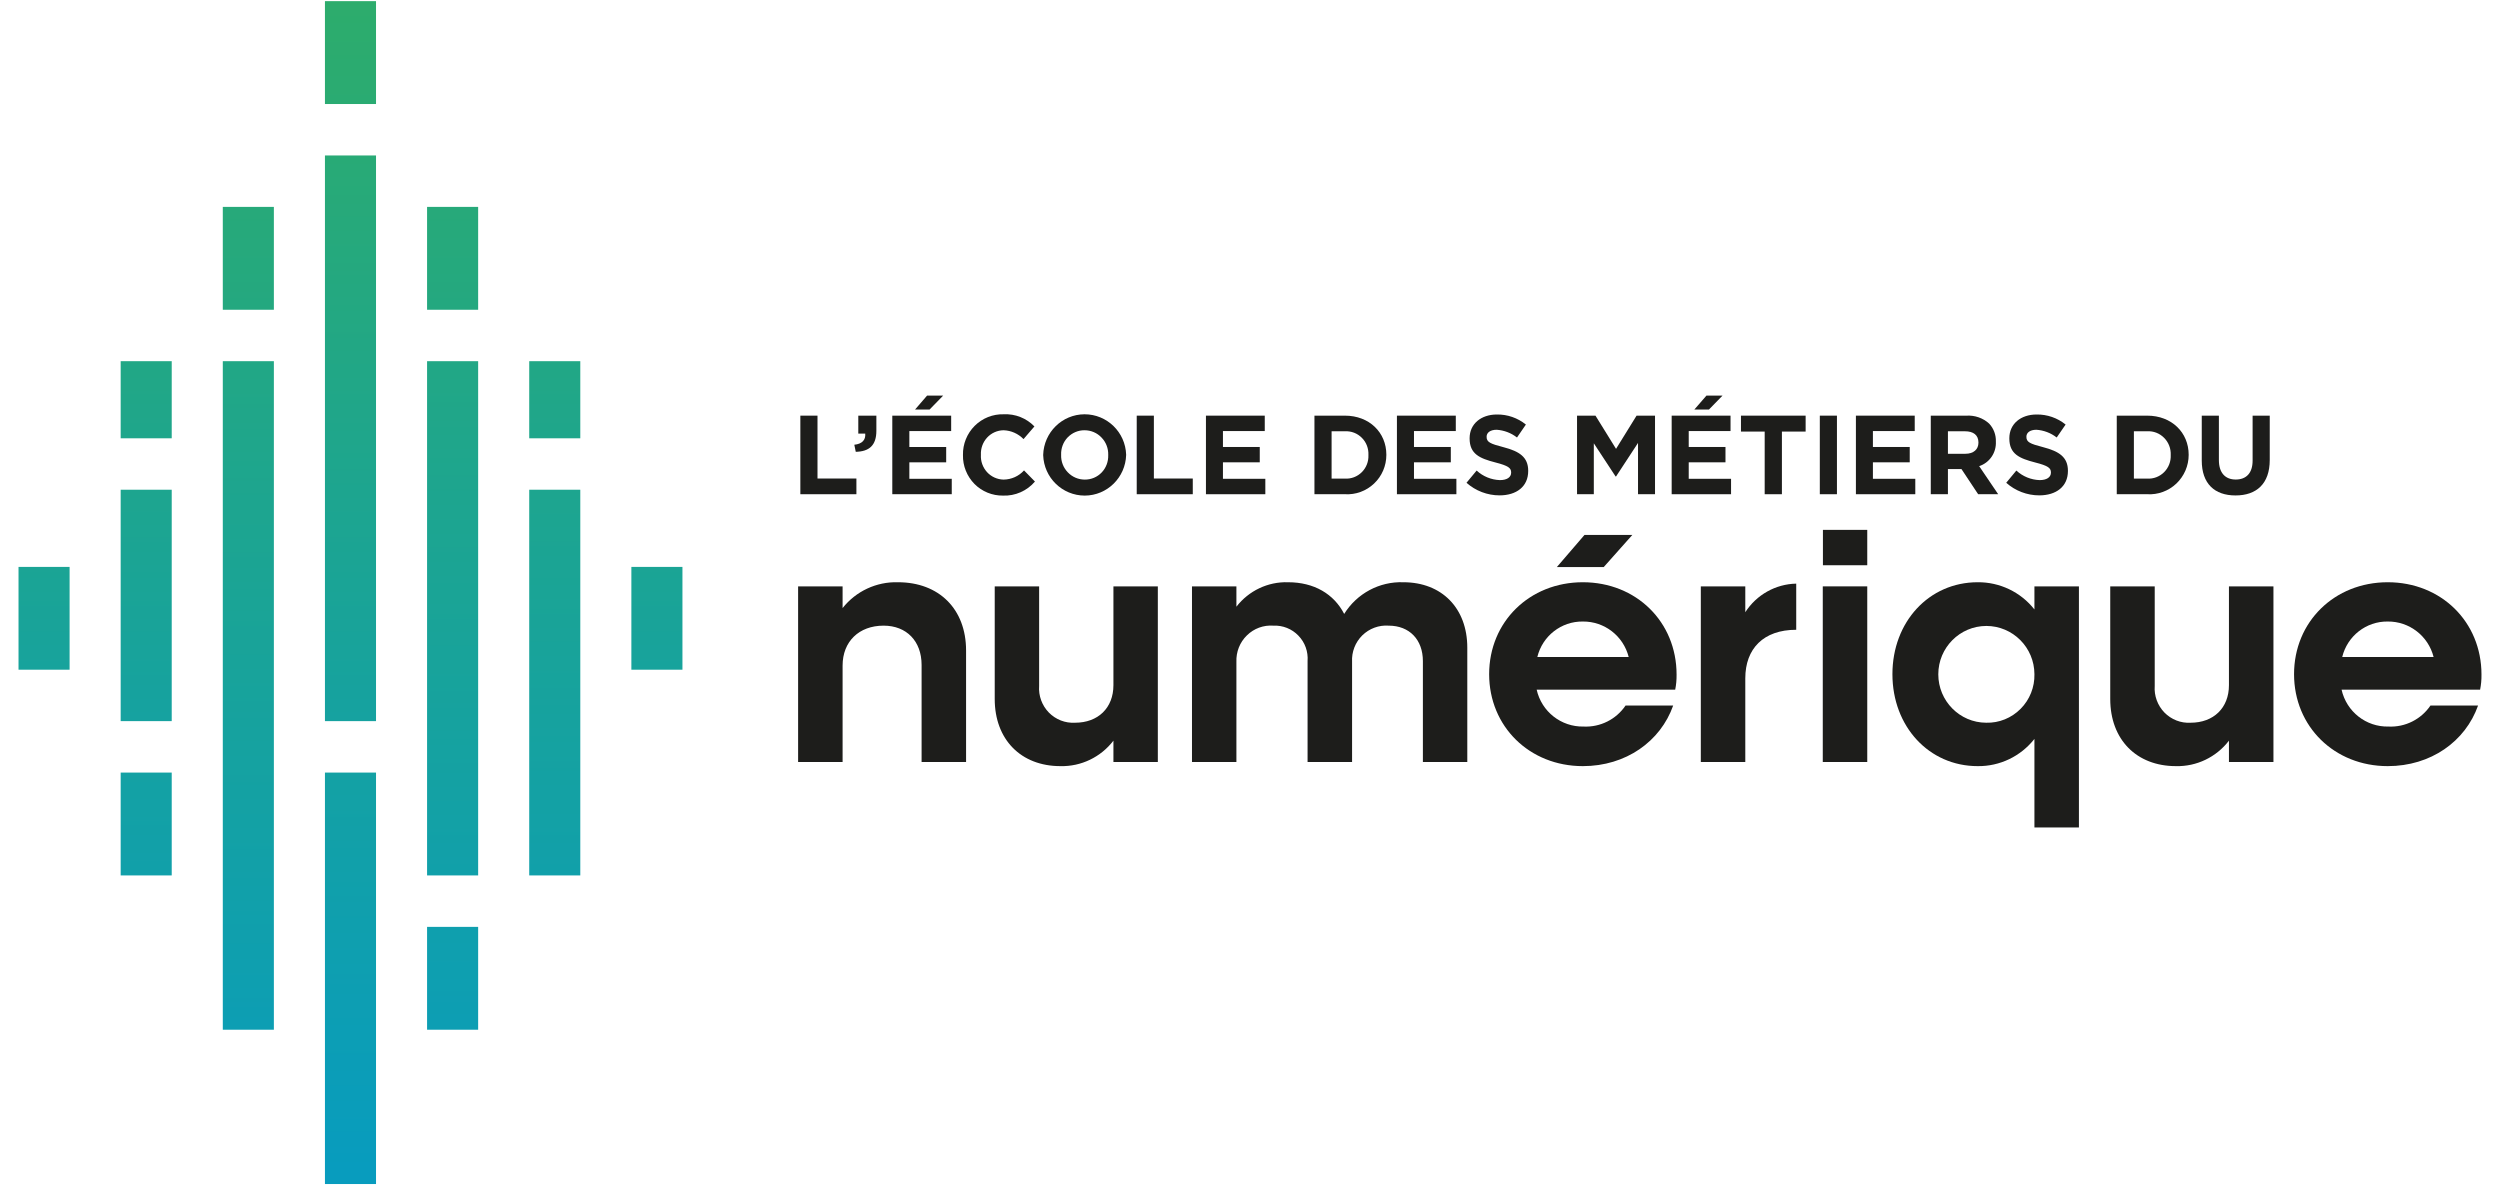 <?xml version="1.0" encoding="UTF-8"?>
<svg xmlns="http://www.w3.org/2000/svg" xmlns:xlink="http://www.w3.org/1999/xlink" width="135px" height="64px" viewBox="0 0 133 64" version="1.1">
<defs>
<linearGradient id="linear0" gradientUnits="userSpaceOnUse" x1="33.823" y1="173.033" x2="33.823" y2="-0.906" gradientTransform="matrix(0.367,0,0,0.369,0,0.064)">
<stop offset="0" style="stop-color:rgb(3.137%,61.176%,74.51%);stop-opacity:1;"/>
<stop offset="1" style="stop-color:rgb(17.647%,67.451%,42.353%);stop-opacity:1;"/>
</linearGradient>
<linearGradient id="linear1" gradientUnits="userSpaceOnUse" x1="63.887" y1="169.62" x2="63.887" y2="0.611" gradientTransform="matrix(0.367,0,0,0.369,0,0.064)">
<stop offset="0" style="stop-color:rgb(3.137%,61.176%,74.51%);stop-opacity:1;"/>
<stop offset="1" style="stop-color:rgb(17.647%,67.451%,42.353%);stop-opacity:1;"/>
</linearGradient>
<linearGradient id="linear2" gradientUnits="userSpaceOnUse" x1="48.856" y1="163.77" x2="48.856" y2="3.211" gradientTransform="matrix(0.367,0,0,0.369,0,0.064)">
<stop offset="0" style="stop-color:rgb(3.137%,61.176%,74.51%);stop-opacity:1;"/>
<stop offset="1" style="stop-color:rgb(17.647%,67.451%,42.353%);stop-opacity:1;"/>
</linearGradient>
<linearGradient id="linear3" gradientUnits="userSpaceOnUse" x1="48.856" y1="171.059" x2="48.856" y2="-12.437" gradientTransform="matrix(0.367,0,0,0.369,0,0.064)">
<stop offset="0" style="stop-color:rgb(3.137%,61.176%,74.51%);stop-opacity:1;"/>
<stop offset="1" style="stop-color:rgb(17.647%,67.451%,42.353%);stop-opacity:1;"/>
</linearGradient>
<linearGradient id="linear4" gradientUnits="userSpaceOnUse" x1="33.823" y1="208.338" x2="33.823" y2="-5.741" gradientTransform="matrix(0.367,0,0,0.369,0,0.064)">
<stop offset="0" style="stop-color:rgb(3.137%,61.176%,74.51%);stop-opacity:1;"/>
<stop offset="1" style="stop-color:rgb(17.647%,67.451%,42.353%);stop-opacity:1;"/>
</linearGradient>
<linearGradient id="linear5" gradientUnits="userSpaceOnUse" x1="78.919" y1="170.367" x2="78.919" y2="-1.66" gradientTransform="matrix(0.367,0,0,0.369,0,0.064)">
<stop offset="0" style="stop-color:rgb(3.137%,61.176%,74.51%);stop-opacity:1;"/>
<stop offset="1" style="stop-color:rgb(17.647%,67.451%,42.353%);stop-opacity:1;"/>
</linearGradient>
<linearGradient id="linear6" gradientUnits="userSpaceOnUse" x1="78.919" y1="163.77" x2="78.919" y2="3.211" gradientTransform="matrix(0.367,0,0,0.369,0,0.064)">
<stop offset="0" style="stop-color:rgb(3.137%,61.176%,74.51%);stop-opacity:1;"/>
<stop offset="1" style="stop-color:rgb(17.647%,67.451%,42.353%);stop-opacity:1;"/>
</linearGradient>
<linearGradient id="linear7" gradientUnits="userSpaceOnUse" x1="18.79" y1="163.77" x2="18.79" y2="3.211" gradientTransform="matrix(0.367,0,0,0.369,0,0.064)">
<stop offset="0" style="stop-color:rgb(3.137%,61.176%,74.51%);stop-opacity:1;"/>
<stop offset="1" style="stop-color:rgb(17.647%,67.451%,42.353%);stop-opacity:1;"/>
</linearGradient>
<linearGradient id="linear8" gradientUnits="userSpaceOnUse" x1="18.79" y1="163.77" x2="18.79" y2="3.211" gradientTransform="matrix(0.367,0,0,0.369,0,0.064)">
<stop offset="0" style="stop-color:rgb(3.137%,61.176%,74.51%);stop-opacity:1;"/>
<stop offset="1" style="stop-color:rgb(17.647%,67.451%,42.353%);stop-opacity:1;"/>
</linearGradient>
<linearGradient id="linear9" gradientUnits="userSpaceOnUse" x1="3.758" y1="163.77" x2="3.758" y2="3.211" gradientTransform="matrix(0.367,0,0,0.369,0,0.064)">
<stop offset="0" style="stop-color:rgb(3.137%,61.176%,74.51%);stop-opacity:1;"/>
<stop offset="1" style="stop-color:rgb(17.647%,67.451%,42.353%);stop-opacity:1;"/>
</linearGradient>
<linearGradient id="linear10" gradientUnits="userSpaceOnUse" x1="93.951" y1="163.77" x2="93.951" y2="3.211" gradientTransform="matrix(0.367,0,0,0.369,0,0.064)">
<stop offset="0" style="stop-color:rgb(3.137%,61.176%,74.51%);stop-opacity:1;"/>
<stop offset="1" style="stop-color:rgb(17.647%,67.451%,42.353%);stop-opacity:1;"/>
</linearGradient>
<linearGradient id="linear11" gradientUnits="userSpaceOnUse" x1="18.79" y1="180.778" x2="18.79" y2="-33.3" gradientTransform="matrix(0.367,0,0,0.369,0,0.064)">
<stop offset="0" style="stop-color:rgb(3.137%,61.176%,74.51%);stop-opacity:1;"/>
<stop offset="1" style="stop-color:rgb(17.647%,67.451%,42.353%);stop-opacity:1;"/>
</linearGradient>
<linearGradient id="linear12" gradientUnits="userSpaceOnUse" x1="48.856" y1="213.346" x2="48.856" y2="-0.73" gradientTransform="matrix(0.367,0,0,0.369,0,0.064)">
<stop offset="0" style="stop-color:rgb(3.137%,61.176%,74.51%);stop-opacity:1;"/>
<stop offset="1" style="stop-color:rgb(17.647%,67.451%,42.353%);stop-opacity:1;"/>
</linearGradient>
<linearGradient id="linear13" gradientUnits="userSpaceOnUse" x1="63.888" y1="208.338" x2="63.888" y2="-5.741" gradientTransform="matrix(0.367,0,0,0.369,0,0.064)">
<stop offset="0" style="stop-color:rgb(3.137%,61.176%,74.51%);stop-opacity:1;"/>
<stop offset="1" style="stop-color:rgb(17.647%,67.451%,42.353%);stop-opacity:1;"/>
</linearGradient>
<linearGradient id="linear14" gradientUnits="userSpaceOnUse" x1="63.887" y1="178.273" x2="63.887" y2="-35.805" gradientTransform="matrix(0.367,0,0,0.369,0,0.064)">
<stop offset="0" style="stop-color:rgb(3.137%,61.176%,74.51%);stop-opacity:1;"/>
<stop offset="1" style="stop-color:rgb(17.647%,67.451%,42.353%);stop-opacity:1;"/>
</linearGradient>
</defs>
<g id="surface1">
<path style=" stroke:none;fill-rule:nonzero;fill:url(#linear0);" d="M 11.031 19.504 L 13.789 19.504 L 13.789 55.605 L 11.031 55.605 Z M 11.031 19.504 "/>
<path style=" stroke:none;fill-rule:nonzero;fill:url(#linear1);" d="M 22.062 19.504 L 24.82 19.504 L 24.82 47.273 L 22.062 47.273 Z M 22.062 19.504 "/>
<path style=" stroke:none;fill-rule:nonzero;fill:url(#linear2);" d="M 16.547 8.395 L 19.305 8.395 L 19.305 38.941 L 16.547 38.941 Z M 16.547 8.395 "/>
<path style=" stroke:none;fill-rule:nonzero;fill:url(#linear3);" d="M 16.547 41.719 L 19.305 41.719 L 19.305 63.938 L 16.547 63.938 Z M 16.547 41.719 "/>
<path style=" stroke:none;fill-rule:nonzero;fill:url(#linear4);" d="M 11.031 11.172 L 13.789 11.172 L 13.789 16.727 L 11.031 16.727 Z M 11.031 11.172 "/>
<path style=" stroke:none;fill-rule:nonzero;fill:url(#linear5);" d="M 27.578 26.445 L 30.336 26.445 L 30.336 47.273 L 27.578 47.273 Z M 27.578 26.445 "/>
<path style=" stroke:none;fill-rule:nonzero;fill:url(#linear6);" d="M 27.578 19.504 L 30.336 19.504 L 30.336 23.668 L 27.578 23.668 Z M 27.578 19.504 "/>
<path style=" stroke:none;fill-rule:nonzero;fill:url(#linear7);" d="M 5.516 26.445 L 8.273 26.445 L 8.273 38.941 L 5.516 38.941 Z M 5.516 26.445 "/>
<path style=" stroke:none;fill-rule:nonzero;fill:url(#linear8);" d="M 5.516 19.504 L 8.273 19.504 L 8.273 23.668 L 5.516 23.668 Z M 5.516 19.504 "/>
<path style=" stroke:none;fill-rule:nonzero;fill:url(#linear9);" d="M 0 30.613 L 2.758 30.613 L 2.758 36.164 L 0 36.164 Z M 0 30.613 "/>
<path style=" stroke:none;fill-rule:nonzero;fill:url(#linear10);" d="M 33.094 30.613 L 35.852 30.613 L 35.852 36.164 L 33.094 36.164 Z M 33.094 30.613 "/>
<path style=" stroke:none;fill-rule:nonzero;fill:url(#linear11);" d="M 5.516 41.719 L 8.273 41.719 L 8.273 47.273 L 5.516 47.273 Z M 5.516 41.719 "/>
<path style=" stroke:none;fill-rule:nonzero;fill:url(#linear12);" d="M 16.547 0.062 L 19.305 0.062 L 19.305 5.617 L 16.547 5.617 Z M 16.547 0.062 "/>
<path style=" stroke:none;fill-rule:nonzero;fill:url(#linear13);" d="M 22.062 11.172 L 24.82 11.172 L 24.82 16.727 L 22.062 16.727 Z M 22.062 11.172 "/>
<path style=" stroke:none;fill-rule:nonzero;fill:url(#linear14);" d="M 22.062 50.051 L 24.82 50.051 L 24.82 55.605 L 22.062 55.605 Z M 22.062 50.051 "/>
<path style=" stroke:none;fill-rule:nonzero;fill:rgb(11.373%,11.373%,10.588%);fill-opacity:1;" d="M 51.168 35.125 L 51.168 41.148 L 48.766 41.148 L 48.766 35.906 C 48.766 34.621 47.953 33.785 46.715 33.785 C 45.387 33.785 44.5 34.641 44.5 35.941 L 44.5 41.148 L 42.098 41.148 L 42.098 31.664 L 44.5 31.664 L 44.5 32.836 C 45.223 31.922 46.332 31.406 47.492 31.441 C 49.707 31.441 51.168 32.891 51.168 35.125 Z M 51.168 35.125 "/>
<path style=" stroke:none;fill-rule:nonzero;fill:rgb(11.373%,11.373%,10.588%);fill-opacity:1;" d="M 61.523 31.664 L 61.523 41.148 L 59.125 41.148 L 59.125 39.996 C 58.441 40.887 57.379 41.398 56.262 41.371 C 54.137 41.371 52.715 39.941 52.715 37.746 L 52.715 31.664 L 55.113 31.664 L 55.113 37.039 C 55.074 37.57 55.266 38.094 55.637 38.477 C 56.008 38.855 56.523 39.059 57.055 39.027 C 58.293 39.027 59.125 38.23 59.125 37 L 59.125 31.664 Z M 61.523 31.664 "/>
<path style=" stroke:none;fill-rule:nonzero;fill:rgb(11.373%,11.373%,10.588%);fill-opacity:1;" d="M 78.234 34.973 L 78.234 41.148 L 75.836 41.148 L 75.836 35.699 C 75.836 34.547 75.113 33.785 73.988 33.785 C 73.461 33.746 72.941 33.941 72.562 34.312 C 72.184 34.688 71.984 35.203 72.012 35.738 L 72.012 41.148 L 69.609 41.148 L 69.609 35.699 C 69.648 35.191 69.469 34.688 69.113 34.324 C 68.762 33.957 68.27 33.762 67.762 33.785 C 67.23 33.746 66.711 33.938 66.332 34.312 C 65.949 34.684 65.746 35.203 65.766 35.738 L 65.766 41.148 L 63.367 41.148 L 63.367 31.664 L 65.766 31.664 L 65.766 32.762 C 66.434 31.898 67.473 31.406 68.555 31.441 C 69.961 31.441 71.031 32.074 71.586 33.152 C 72.273 32.047 73.488 31.395 74.781 31.441 C 76.852 31.441 78.234 32.836 78.234 34.973 Z M 78.234 34.973 "/>
<path style=" stroke:none;fill-rule:nonzero;fill:rgb(11.373%,11.373%,10.588%);fill-opacity:1;" d="M 95.996 31.516 L 95.996 34.008 C 94.223 34.008 93.246 35.031 93.246 36.629 L 93.246 41.148 L 90.844 41.148 L 90.844 31.664 L 93.246 31.664 L 93.246 33.059 C 93.852 32.117 94.883 31.539 95.996 31.516 Z M 95.996 31.516 "/>
<path style=" stroke:none;fill-rule:nonzero;fill:rgb(11.373%,11.373%,10.588%);fill-opacity:1;" d="M 97.43 31.664 L 99.832 31.664 L 99.832 41.148 L 97.43 41.148 Z M 97.43 31.664 "/>
<path style=" stroke:none;fill-rule:nonzero;fill:rgb(11.373%,11.373%,10.588%);fill-opacity:1;" d="M 111.262 31.664 L 111.262 44.684 L 108.859 44.684 L 108.859 39.902 C 108.117 40.844 106.984 41.387 105.793 41.371 C 103.168 41.371 101.191 39.234 101.191 36.406 C 101.191 33.578 103.168 31.441 105.793 31.441 C 106.984 31.43 108.117 31.969 108.859 32.91 L 108.859 31.664 Z M 108.859 36.406 C 108.855 34.965 107.691 33.801 106.262 33.801 C 104.828 33.805 103.668 34.973 103.668 36.414 C 103.668 37.852 104.824 39.023 106.254 39.027 C 106.949 39.047 107.621 38.773 108.113 38.277 C 108.605 37.785 108.875 37.105 108.859 36.406 Z M 108.859 36.406 "/>
<path style=" stroke:none;fill-rule:nonzero;fill:rgb(11.373%,11.373%,10.588%);fill-opacity:1;" d="M 121.766 31.664 L 121.766 41.148 L 119.363 41.148 L 119.363 39.996 C 118.68 40.887 117.617 41.398 116.5 41.371 C 114.375 41.371 112.953 39.941 112.953 37.746 L 112.953 31.664 L 115.355 31.664 L 115.355 37.039 C 115.316 37.57 115.508 38.094 115.879 38.477 C 116.25 38.855 116.766 39.059 117.293 39.027 C 118.531 39.027 119.363 38.23 119.363 37 L 119.363 31.664 Z M 121.766 31.664 "/>
<path style=" stroke:none;fill-rule:nonzero;fill:rgb(11.373%,11.373%,10.588%);fill-opacity:1;" d="M 132.926 37.242 L 125.445 37.242 C 125.711 38.43 126.77 39.262 127.977 39.234 C 128.879 39.277 129.738 38.848 130.246 38.098 L 132.816 38.098 C 132.133 40.035 130.266 41.371 127.938 41.371 C 125.059 41.371 122.879 39.234 122.879 36.406 C 122.879 33.578 125.059 31.441 127.938 31.441 C 130.82 31.441 133 33.578 133 36.426 C 133.004 36.699 132.98 36.973 132.926 37.242 Z M 125.48 35.477 L 130.414 35.477 C 130.125 34.34 129.102 33.551 127.938 33.562 C 126.777 33.547 125.758 34.34 125.48 35.477 Z M 125.48 35.477 "/>
<path style=" stroke:none;fill-rule:nonzero;fill:rgb(11.373%,11.373%,10.588%);fill-opacity:1;" d="M 42.219 22.445 L 43.145 22.445 L 43.145 25.84 L 45.246 25.84 L 45.246 26.688 L 42.219 26.688 Z M 42.219 22.445 "/>
<path style=" stroke:none;fill-rule:nonzero;fill:rgb(11.373%,11.373%,10.588%);fill-opacity:1;" d="M 45.133 24.016 C 45.547 23.973 45.754 23.762 45.723 23.414 L 45.348 23.414 L 45.348 22.445 L 46.324 22.445 L 46.324 23.262 C 46.324 24.062 45.926 24.383 45.211 24.398 Z M 45.133 24.016 "/>
<path style=" stroke:none;fill-rule:nonzero;fill:rgb(11.373%,11.373%,10.588%);fill-opacity:1;" d="M 47.184 22.445 L 50.363 22.445 L 50.363 23.277 L 48.105 23.277 L 48.105 24.137 L 50.094 24.137 L 50.094 24.965 L 48.105 24.965 L 48.105 25.855 L 50.395 25.855 L 50.395 26.688 L 47.184 26.688 Z M 49.062 21.363 L 49.93 21.363 L 49.199 22.113 L 48.414 22.113 Z M 49.062 21.363 "/>
<path style=" stroke:none;fill-rule:nonzero;fill:rgb(11.373%,11.373%,10.588%);fill-opacity:1;" d="M 51 24.578 L 51 24.566 C 50.988 23.977 51.219 23.41 51.633 22.996 C 52.047 22.582 52.613 22.355 53.199 22.371 C 53.82 22.34 54.422 22.578 54.859 23.027 L 54.27 23.711 C 53.984 23.418 53.598 23.246 53.191 23.234 C 52.852 23.238 52.531 23.383 52.301 23.633 C 52.074 23.883 51.953 24.215 51.969 24.555 L 51.969 24.566 C 51.949 24.906 52.07 25.242 52.301 25.496 C 52.531 25.746 52.852 25.891 53.191 25.898 C 53.613 25.895 54.016 25.715 54.297 25.402 L 54.887 26.004 C 54.457 26.508 53.82 26.789 53.16 26.762 C 52.586 26.77 52.027 26.543 51.621 26.133 C 51.215 25.719 50.988 25.16 51 24.578 Z M 51 24.578 "/>
<path style=" stroke:none;fill-rule:nonzero;fill:rgb(11.373%,11.373%,10.588%);fill-opacity:1;" d="M 55.332 24.578 L 55.332 24.566 C 55.367 23.348 56.355 22.375 57.566 22.371 C 58.777 22.371 59.773 23.336 59.812 24.555 L 59.812 24.566 C 59.777 25.785 58.789 26.758 57.578 26.762 C 56.367 26.762 55.371 25.797 55.332 24.578 Z M 58.844 24.578 L 58.844 24.566 C 58.855 24.219 58.727 23.879 58.484 23.629 C 58.246 23.375 57.914 23.234 57.566 23.234 C 57.223 23.23 56.895 23.371 56.652 23.621 C 56.414 23.871 56.289 24.207 56.301 24.555 L 56.301 24.566 C 56.289 24.914 56.418 25.254 56.66 25.504 C 56.902 25.758 57.23 25.898 57.578 25.898 C 57.922 25.902 58.254 25.762 58.492 25.512 C 58.73 25.262 58.855 24.926 58.844 24.578 Z M 58.844 24.578 "/>
<path style=" stroke:none;fill-rule:nonzero;fill:rgb(11.373%,11.373%,10.588%);fill-opacity:1;" d="M 60.383 22.445 L 61.309 22.445 L 61.309 25.84 L 63.41 25.84 L 63.41 26.688 L 60.383 26.688 Z M 60.383 22.445 "/>
<path style=" stroke:none;fill-rule:nonzero;fill:rgb(11.373%,11.373%,10.588%);fill-opacity:1;" d="M 64.121 22.445 L 67.297 22.445 L 67.297 23.277 L 65.039 23.277 L 65.039 24.137 L 67.027 24.137 L 67.027 24.965 L 65.039 24.965 L 65.039 25.855 L 67.328 25.855 L 67.328 26.688 L 64.121 26.688 Z M 64.121 22.445 "/>
<path style=" stroke:none;fill-rule:nonzero;fill:rgb(11.373%,11.373%,10.588%);fill-opacity:1;" d="M 69.98 22.445 L 71.625 22.445 C 72.949 22.445 73.863 23.359 73.863 24.555 L 73.863 24.566 C 73.863 25.152 73.625 25.711 73.199 26.113 C 72.773 26.516 72.207 26.723 71.625 26.688 L 69.98 26.688 Z M 71.625 25.844 C 71.965 25.867 72.297 25.738 72.539 25.496 C 72.781 25.254 72.91 24.922 72.895 24.578 L 72.895 24.566 C 72.91 24.223 72.785 23.887 72.543 23.645 C 72.301 23.398 71.965 23.27 71.625 23.289 L 70.906 23.289 L 70.906 25.844 Z M 71.625 25.844 "/>
<path style=" stroke:none;fill-rule:nonzero;fill:rgb(11.373%,11.373%,10.588%);fill-opacity:1;" d="M 74.434 22.445 L 77.613 22.445 L 77.613 23.277 L 75.355 23.277 L 75.355 24.137 L 77.344 24.137 L 77.344 24.965 L 75.355 24.965 L 75.355 25.855 L 77.645 25.855 L 77.645 26.688 L 74.434 26.688 Z M 74.434 22.445 "/>
<path style=" stroke:none;fill-rule:nonzero;fill:rgb(11.373%,11.373%,10.588%);fill-opacity:1;" d="M 78.191 26.07 L 78.738 25.41 C 79.082 25.727 79.527 25.91 79.996 25.926 C 80.375 25.926 80.602 25.773 80.602 25.523 L 80.602 25.512 C 80.602 25.277 80.457 25.152 79.754 24.973 C 78.906 24.754 78.359 24.52 78.359 23.676 L 78.359 23.664 C 78.359 22.895 78.973 22.383 79.832 22.383 C 80.402 22.375 80.953 22.566 81.398 22.926 L 80.918 23.625 C 80.602 23.379 80.219 23.234 79.82 23.207 C 79.465 23.207 79.277 23.371 79.277 23.578 L 79.277 23.59 C 79.277 23.871 79.461 23.961 80.188 24.148 C 81.043 24.371 81.523 24.68 81.523 25.422 L 81.523 25.434 C 81.523 26.277 80.887 26.75 79.977 26.75 C 79.32 26.75 78.684 26.508 78.191 26.07 Z M 78.191 26.07 "/>
<path style=" stroke:none;fill-rule:nonzero;fill:rgb(11.373%,11.373%,10.588%);fill-opacity:1;" d="M 84.16 22.445 L 85.156 22.445 L 86.266 24.238 L 87.375 22.445 L 88.371 22.445 L 88.371 26.688 L 87.453 26.688 L 87.453 23.918 L 86.266 25.73 L 86.242 25.73 L 85.066 23.938 L 85.066 26.688 L 84.16 26.688 Z M 84.16 22.445 "/>
<path style=" stroke:none;fill-rule:nonzero;fill:rgb(11.373%,11.373%,10.588%);fill-opacity:1;" d="M 89.27 22.445 L 92.449 22.445 L 92.449 23.277 L 90.191 23.277 L 90.191 24.137 L 92.176 24.137 L 92.176 24.965 L 90.191 24.965 L 90.191 25.855 L 92.477 25.855 L 92.477 26.688 L 89.27 26.688 Z M 89.27 22.445 "/>
<path style=" stroke:none;fill-rule:nonzero;fill:rgb(11.373%,11.373%,10.588%);fill-opacity:1;" d="M 94.293 23.305 L 93.012 23.305 L 93.012 22.445 L 96.504 22.445 L 96.504 23.305 L 95.223 23.305 L 95.223 26.688 L 94.293 26.688 Z M 94.293 23.305 "/>
<path style=" stroke:none;fill-rule:nonzero;fill:rgb(11.373%,11.373%,10.588%);fill-opacity:1;" d="M 97.27 22.445 L 98.195 22.445 L 98.195 26.688 L 97.27 26.688 Z M 97.27 22.445 "/>
<path style=" stroke:none;fill-rule:nonzero;fill:rgb(11.373%,11.373%,10.588%);fill-opacity:1;" d="M 99.219 22.445 L 102.395 22.445 L 102.395 23.277 L 100.137 23.277 L 100.137 24.137 L 102.125 24.137 L 102.125 24.965 L 100.137 24.965 L 100.137 25.855 L 102.426 25.855 L 102.426 26.688 L 99.219 26.688 Z M 99.219 22.445 "/>
<path style=" stroke:none;fill-rule:nonzero;fill:rgb(11.373%,11.373%,10.588%);fill-opacity:1;" d="M 103.262 22.445 L 105.188 22.445 C 105.637 22.418 106.082 22.57 106.414 22.875 C 106.66 23.137 106.789 23.484 106.777 23.844 L 106.777 23.855 C 106.805 24.449 106.434 24.988 105.875 25.172 L 106.902 26.688 L 105.82 26.688 L 104.918 25.328 L 104.188 25.328 L 104.188 26.688 L 103.262 26.688 Z M 105.129 24.504 C 105.578 24.504 105.836 24.262 105.836 23.906 L 105.836 23.895 C 105.836 23.492 105.562 23.289 105.109 23.289 L 104.188 23.289 L 104.188 24.504 Z M 105.129 24.504 "/>
<path style=" stroke:none;fill-rule:nonzero;fill:rgb(11.373%,11.373%,10.588%);fill-opacity:1;" d="M 107.336 26.07 L 107.883 25.41 C 108.227 25.727 108.672 25.91 109.141 25.926 C 109.52 25.926 109.75 25.773 109.75 25.523 L 109.75 25.512 C 109.75 25.277 109.605 25.152 108.898 24.973 C 108.051 24.754 107.504 24.52 107.504 23.676 L 107.504 23.664 C 107.504 22.895 108.117 22.383 108.977 22.383 C 109.547 22.375 110.102 22.566 110.543 22.926 L 110.062 23.625 C 109.746 23.379 109.363 23.234 108.965 23.207 C 108.613 23.207 108.426 23.371 108.426 23.578 L 108.426 23.59 C 108.426 23.871 108.605 23.961 109.332 24.148 C 110.188 24.371 110.668 24.68 110.668 25.422 L 110.668 25.434 C 110.668 26.277 110.031 26.75 109.121 26.75 C 108.465 26.75 107.828 26.508 107.336 26.07 Z M 107.336 26.07 "/>
<path style=" stroke:none;fill-rule:nonzero;fill:rgb(11.373%,11.373%,10.588%);fill-opacity:1;" d="M 113.305 22.445 L 114.949 22.445 C 116.273 22.445 117.188 23.359 117.188 24.555 L 117.188 24.566 C 117.188 25.152 116.945 25.711 116.523 26.113 C 116.098 26.516 115.527 26.723 114.949 26.688 L 113.305 26.688 Z M 114.949 25.844 C 115.289 25.867 115.621 25.738 115.863 25.496 C 116.105 25.254 116.234 24.922 116.219 24.578 L 116.219 24.566 C 116.234 24.223 116.105 23.887 115.863 23.645 C 115.621 23.398 115.289 23.27 114.949 23.289 L 114.23 23.289 L 114.23 25.844 Z M 114.949 25.844 "/>
<path style=" stroke:none;fill-rule:nonzero;fill:rgb(11.373%,11.373%,10.588%);fill-opacity:1;" d="M 117.895 24.871 L 117.895 22.445 L 118.82 22.445 L 118.82 24.844 C 118.82 25.535 119.164 25.895 119.73 25.895 C 120.297 25.895 120.641 25.547 120.641 24.875 L 120.641 22.445 L 121.566 22.445 L 121.566 24.84 C 121.566 26.125 120.848 26.754 119.719 26.754 C 118.586 26.754 117.895 26.117 117.895 24.871 Z M 117.895 24.871 "/>
<path style=" stroke:none;fill-rule:nonzero;fill:rgb(11.373%,11.373%,10.588%);fill-opacity:1;" d="M 87.145 28.887 L 84.562 28.887 L 83.07 30.621 L 85.602 30.621 Z M 87.145 28.887 "/>
<path style=" stroke:none;fill-rule:nonzero;fill:rgb(11.373%,11.373%,10.588%);fill-opacity:1;" d="M 89.535 36.426 C 89.535 33.578 87.355 31.441 84.473 31.441 C 81.594 31.441 79.414 33.578 79.414 36.406 C 79.414 39.234 81.594 41.371 84.473 41.371 C 86.801 41.371 88.668 40.035 89.352 38.098 L 86.781 38.098 C 86.273 38.848 85.414 39.277 84.512 39.234 C 83.305 39.258 82.246 38.43 81.98 37.242 L 89.461 37.242 C 89.516 36.973 89.539 36.699 89.535 36.426 Z M 82.016 35.477 C 82.293 34.34 83.312 33.547 84.473 33.562 C 85.641 33.551 86.66 34.34 86.949 35.477 Z M 82.016 35.477 "/>
<path style=" stroke:none;fill-rule:nonzero;fill:rgb(11.373%,11.373%,10.588%);fill-opacity:1;" d="M 97.438 28.613 L 99.832 28.613 L 99.832 30.523 L 97.438 30.523 Z M 97.438 28.613 "/>
<path style=" stroke:none;fill-rule:nonzero;fill:rgb(11.373%,11.373%,10.588%);fill-opacity:1;" d="M 91.148 21.363 L 92.016 21.363 L 91.285 22.113 L 90.496 22.113 Z M 91.148 21.363 "/>
</g>
</svg>
